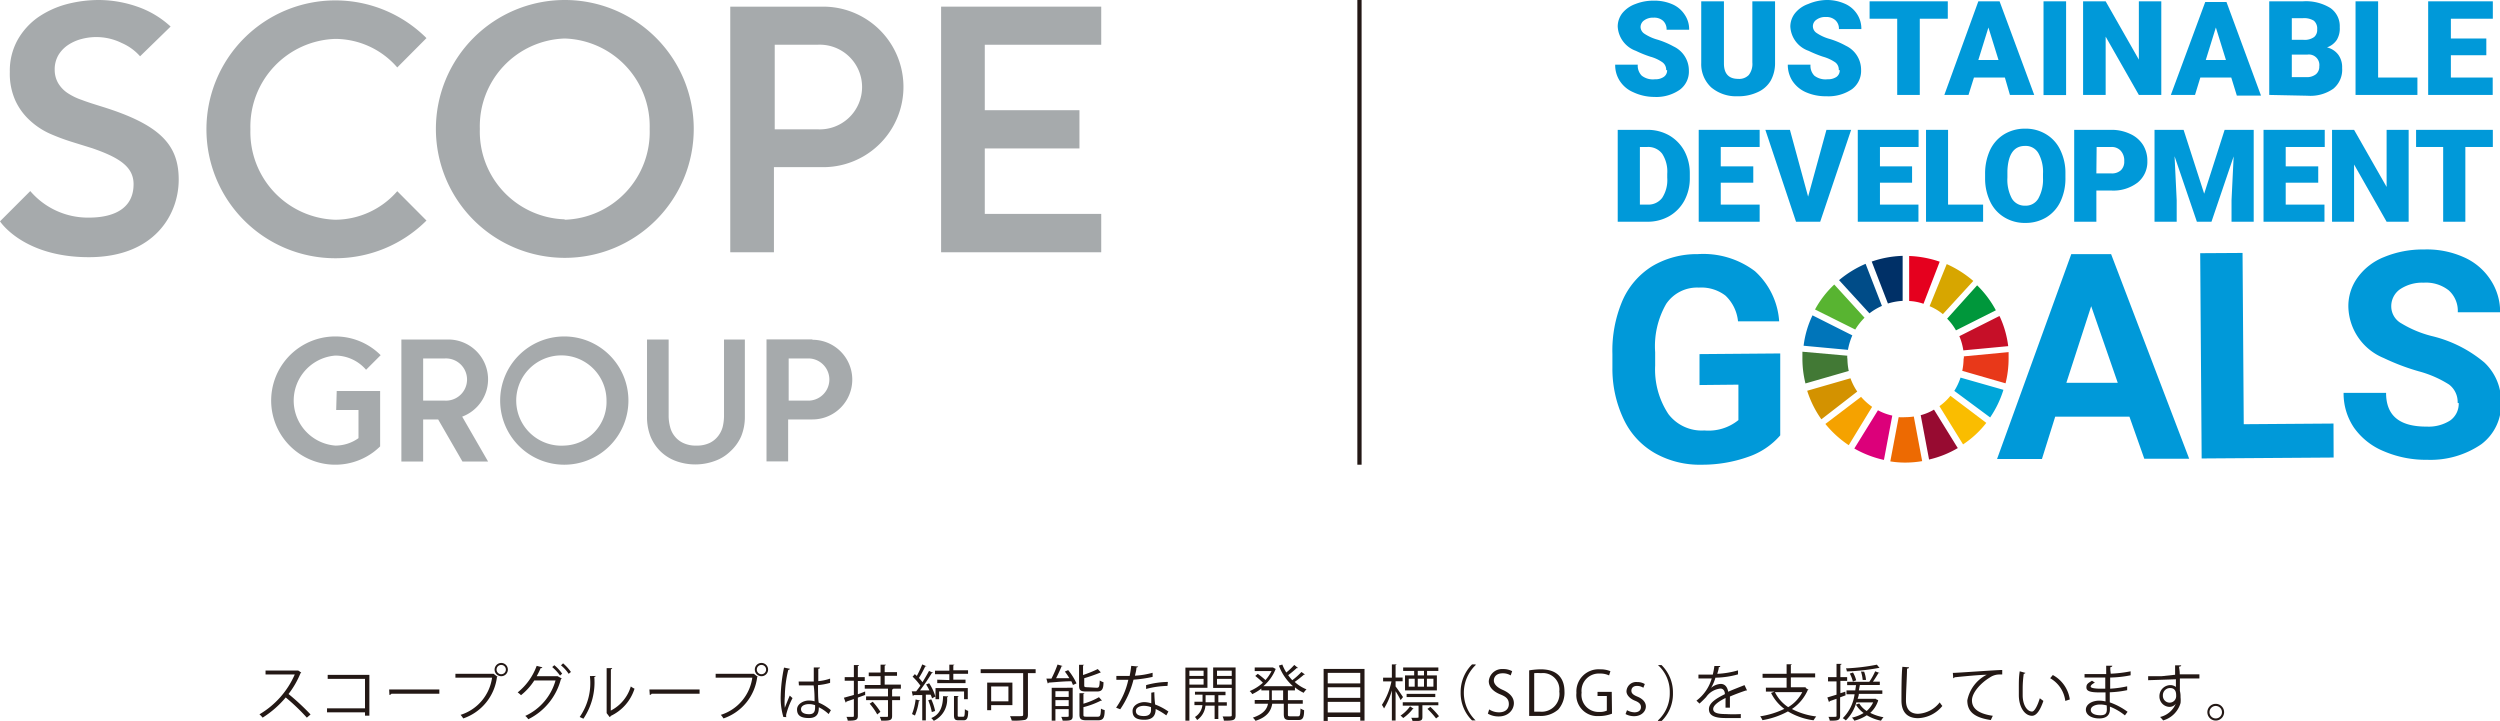 <svg xmlns="http://www.w3.org/2000/svg" viewBox="0 0 188.29 54.3"><defs><style>.cls-1{fill:#0099d9;}.cls-2{fill:#58b431;}.cls-3{fill:#d7a600;}.cls-4{fill:#c60f28;}.cls-5{fill:#00973b;}.cls-6{fill:#427935;}.cls-7{fill:#fabd00;}.cls-8{fill:#e83819;}.cls-9{fill:#f5a200;}.cls-10{fill:#0075ba;}.cls-11{fill:#970b31;}.cls-12{fill:#00a6d9;}.cls-13{fill:#ed6a02;}.cls-14{fill:#e5001e;}.cls-15{fill:#dc007a;}.cls-16{fill:#003067;}.cls-17{fill:#d39200;}.cls-18{fill:#004c88;}.cls-19{fill:#a6aaac;}.cls-20{fill:none;stroke:#231815;stroke-miterlimit:10;stroke-width:0.32px;}.cls-21{fill:#231815;}</style></defs><g id="レイヤー_2" data-name="レイヤー 2"><g id="デザイン中身"><path class="cls-1" d="M134.08,32.79a5.55,5.55,0,0,1-2.42,1.62,10.32,10.32,0,0,1-3.48.59,6.86,6.86,0,0,1-3.52-.86,5.75,5.75,0,0,1-2.35-2.52,8.84,8.84,0,0,1-.87-3.91V26.66a9.59,9.59,0,0,1,.75-4,5.76,5.76,0,0,1,2.23-2.6,6.57,6.57,0,0,1,3.44-.92,6.46,6.46,0,0,1,4.31,1.28A5.6,5.6,0,0,1,134,24.2l-3.1,0a3.08,3.08,0,0,0-.95-1.94,3,3,0,0,0-2-.6,2.81,2.81,0,0,0-2.46,1.23,6.39,6.39,0,0,0-.83,3.64v1a6.08,6.08,0,0,0,1,3.66,3.15,3.15,0,0,0,2.71,1.23,3.57,3.57,0,0,0,2.56-.78l0-2.67L128,29V26.67l6.08-.05Z"/><path class="cls-1" d="M160.38,31.38l-5.59,0-1,3.19-3.38,0L156,19.14l3,0,5.88,15.41-3.38,0Zm-4.75-2.55,3.87,0-2-5.77Z"/><polygon class="cls-1" points="168.99 31.95 175.75 31.9 175.76 34.46 165.82 34.53 165.71 19.07 168.9 19.05 168.99 31.95"/><path class="cls-1" d="M185.1,30.34a1.65,1.65,0,0,0-.65-1.38,8.2,8.2,0,0,0-2.3-1,16.89,16.89,0,0,1-2.63-1,4.28,4.28,0,0,1-2.65-3.81,3.65,3.65,0,0,1,.69-2.24,4.5,4.5,0,0,1,2-1.55,7.6,7.6,0,0,1,3-.57,6.79,6.79,0,0,1,3,.58,4.6,4.6,0,0,1,2,1.68,4.38,4.38,0,0,1,.74,2.47l-3.19,0a2.07,2.07,0,0,0-.68-1.65,2.77,2.77,0,0,0-1.88-.58,3,3,0,0,0-1.81.51,1.56,1.56,0,0,0-.64,1.3,1.47,1.47,0,0,0,.77,1.26,8.38,8.38,0,0,0,2.24.94,9.63,9.63,0,0,1,4,2,4,4,0,0,1,1.26,3,3.73,3.73,0,0,1-1.49,3.16,6.77,6.77,0,0,1-4.08,1.17,8,8,0,0,1-3.25-.64,5.12,5.12,0,0,1-2.25-1.77,4.59,4.59,0,0,1-.79-2.63l3.2,0c0,1.71,1,2.55,3.07,2.54a3,3,0,0,0,1.77-.47,1.54,1.54,0,0,0,.63-1.3"/><path class="cls-2" d="M139.73,24.82a4.66,4.66,0,0,1,.7-.89l-2.28-2.5a7.39,7.39,0,0,0-1.45,1.88Z"/><path class="cls-3" d="M145.33,23.06a4,4,0,0,1,1,.6l2.29-2.5a8.06,8.06,0,0,0-2-1.27Z"/><path class="cls-4" d="M150.57,23.81l-3,1.51a4.36,4.36,0,0,1,.3,1.07l3.38-.32a7.46,7.46,0,0,0-.65-2.26"/><path class="cls-5" d="M147.32,24.88l3-1.51a7.65,7.65,0,0,0-1.41-1.88L146.65,24a4.16,4.16,0,0,1,.67.89"/><path class="cls-6" d="M139.13,27a1.48,1.48,0,0,1,0-.21l-3.38-.3c0,.17,0,.34,0,.51a7.74,7.74,0,0,0,.23,1.88l3.26-.94a4.83,4.83,0,0,1-.1-.94"/><path class="cls-7" d="M146.9,29.81a4.09,4.09,0,0,1-.83.78l1.78,2.88a7.29,7.29,0,0,0,1.75-1.62Z"/><path class="cls-8" d="M147.89,27a4.73,4.73,0,0,1-.1.93l3.26.94a7.72,7.72,0,0,0,.23-1.87c0-.16,0-.32,0-.48l-3.37.32V27"/><path class="cls-9" d="M140.18,29.88l-2.7,2.05a7.88,7.88,0,0,0,1.76,1.6L141,30.64a4.66,4.66,0,0,1-.84-.76"/><path class="cls-10" d="M139.18,26.35a4.92,4.92,0,0,1,.33-1.09l-3-1.51a7.39,7.39,0,0,0-.67,2.29Z"/><path class="cls-11" d="M147.44,33.73l-1.78-2.88a3.78,3.78,0,0,1-1,.42l.63,3.34a7.62,7.62,0,0,0,2.19-.88"/><path class="cls-12" d="M147.66,28.44a4.66,4.66,0,0,1-.47,1l2.7,2a7.77,7.77,0,0,0,1-2.08Z"/><path class="cls-13" d="M144.14,31.37a4.23,4.23,0,0,1-.63.05,4.36,4.36,0,0,1-.51,0l-.63,3.33a7.11,7.11,0,0,0,1.14.09,7.47,7.47,0,0,0,1.26-.11Z"/><path class="cls-14" d="M143.79,22.67a3.83,3.83,0,0,1,1.08.21l1.22-3.17a7.94,7.94,0,0,0-2.3-.43Z"/><path class="cls-15" d="M142.52,31.3a4.13,4.13,0,0,1-1.08-.4l-1.78,2.88a7.94,7.94,0,0,0,2.23.86Z"/><path class="cls-16" d="M142.19,22.86a4.62,4.62,0,0,1,1.11-.2V19.27a7.82,7.82,0,0,0-2.33.43Z"/><path class="cls-17" d="M139.88,29.49a4.37,4.37,0,0,1-.51-1l-3.26.94a7.72,7.72,0,0,0,1.07,2.15Z"/><path class="cls-18" d="M140.8,23.6a4.41,4.41,0,0,1,.94-.56l-1.23-3.17a8,8,0,0,0-2,1.23Z"/><path class="cls-1" d="M125.49,5.28a.69.69,0,0,0-.27-.58,2.93,2.93,0,0,0-.92-.43,8.39,8.39,0,0,1-1.09-.44A2.06,2.06,0,0,1,121.84,2a1.64,1.64,0,0,1,.34-1,2.24,2.24,0,0,1,1-.7,3.64,3.64,0,0,1,1.4-.25,3.35,3.35,0,0,1,1.37.27,2.1,2.1,0,0,1,.93.78,1.94,1.94,0,0,1,.34,1.14h-1.7a.87.87,0,0,0-.26-.67,1,1,0,0,0-.72-.24,1.14,1.14,0,0,0-.72.21.62.62,0,0,0-.26.51.63.63,0,0,0,.29.49,3.45,3.45,0,0,0,1,.45,6.35,6.35,0,0,1,1.2.51,2,2,0,0,1,1.15,1.82,1.7,1.7,0,0,1-.7,1.45,3.1,3.1,0,0,1-1.91.53A3.75,3.75,0,0,1,123,6.94a2.26,2.26,0,0,1-1-.84,2.16,2.16,0,0,1-.35-1.23h1.7a1.07,1.07,0,0,0,.3.83,1.37,1.37,0,0,0,1,.27,1.08,1.08,0,0,0,.66-.18.58.58,0,0,0,.25-.51"/><path class="cls-1" d="M133.69.1V4.72a2.71,2.71,0,0,1-.33,1.36,2.14,2.14,0,0,1-1,.87,3.4,3.4,0,0,1-1.48.3,2.91,2.91,0,0,1-2-.67,2.39,2.39,0,0,1-.75-1.83V.1h1.71V4.78c0,.78.37,1.16,1.07,1.16a1,1,0,0,0,.8-.29,1.35,1.35,0,0,0,.27-.94V.1Z"/><path class="cls-1" d="M138.49,5.28a.68.68,0,0,0-.26-.58,3.13,3.13,0,0,0-.93-.43,8.8,8.8,0,0,1-1.08-.44A2.05,2.05,0,0,1,134.84,2a1.64,1.64,0,0,1,.35-1,2.2,2.2,0,0,1,1-.7A3.73,3.73,0,0,1,137.56,0a3.3,3.3,0,0,1,1.36.27,2.08,2.08,0,0,1,.94.78,2,2,0,0,1,.33,1.14H138.5a.85.85,0,0,0-.27-.67,1,1,0,0,0-.71-.24,1.12,1.12,0,0,0-.72.21.59.59,0,0,0-.26.51.61.61,0,0,0,.29.49,3.33,3.33,0,0,0,1,.45,6.35,6.35,0,0,1,1.2.51,2,2,0,0,1,1.14,1.82,1.72,1.72,0,0,1-.69,1.45,3.15,3.15,0,0,1-1.92.53A3.7,3.7,0,0,1,136,6.94,2.34,2.34,0,0,1,135,6.1a2.24,2.24,0,0,1-.35-1.23h1.71a1.06,1.06,0,0,0,.29.83,1.38,1.38,0,0,0,1,.27,1.13,1.13,0,0,0,.67-.18.6.6,0,0,0,.24-.51"/><polygon class="cls-1" points="146.7 1.41 144.59 1.41 144.59 7.15 142.89 7.15 142.89 1.41 140.81 1.41 140.81 0.1 146.7 0.1 146.7 1.41"/><path class="cls-1" d="M151,5.84h-2.33l-.41,1.31h-1.82L149,.1h1.6l2.61,7.05h-1.83ZM149,4.52h1.52l-.76-2.45Z"/><rect class="cls-1" x="153.91" y="0.1" width="1.7" height="7.06"/><polygon class="cls-1" points="162.78 7.15 161.09 7.15 158.59 2.76 158.59 7.15 156.89 7.15 156.89 0.1 158.59 0.1 161.09 4.49 161.09 0.1 162.78 0.1 162.78 7.15"/><path class="cls-1" d="M168.05,5.84h-2.33l-.4,1.31H163.5l2.59-7h1.6l2.6,7.05h-1.82Zm-1.92-1.32h1.52l-.76-2.45Z"/><path class="cls-1" d="M170.91,7.15V.1h2.53a3.52,3.52,0,0,1,2.07.5,1.66,1.66,0,0,1,.71,1.45A1.66,1.66,0,0,1,176,3a1.47,1.47,0,0,1-.74.57,1.5,1.5,0,0,1,.85.55,1.59,1.59,0,0,1,.29,1,1.85,1.85,0,0,1-.66,1.56,3,3,0,0,1-1.94.53ZM172.61,3h.88a1.22,1.22,0,0,0,.8-.21.69.69,0,0,0,.23-.58.77.77,0,0,0-.25-.65,1.39,1.39,0,0,0-.83-.19h-.83Zm0,1.11v1.7h1.11a1.08,1.08,0,0,0,.71-.22.74.74,0,0,0,.25-.59.79.79,0,0,0-.88-.89Z"/><polygon class="cls-1" points="179.11 5.84 182.07 5.84 182.07 7.15 177.41 7.15 177.41 0.1 179.11 0.1 179.11 5.84"/><polygon class="cls-1" points="187.26 4.16 184.59 4.16 184.59 5.84 187.74 5.84 187.74 7.15 182.88 7.15 182.88 0.1 187.75 0.1 187.75 1.41 184.59 1.41 184.59 2.9 187.26 2.9 187.26 4.16"/><path class="cls-1" d="M121.84,16.7V9.78h2.23a3.27,3.27,0,0,1,1.65.42,3.05,3.05,0,0,1,1.14,1.17,3.56,3.56,0,0,1,.41,1.7v.32a3.53,3.53,0,0,1-.4,1.7,3,3,0,0,1-1.13,1.18,3.29,3.29,0,0,1-1.62.43Zm1.67-5.63v4.34h.58a1.3,1.3,0,0,0,1.1-.51,2.46,2.46,0,0,0,.38-1.51v-.3a2.46,2.46,0,0,0-.38-1.51,1.32,1.32,0,0,0-1.12-.51Z"/><polygon class="cls-1" points="132.05 13.76 129.6 13.76 129.6 15.41 132.53 15.41 132.53 16.7 127.94 16.7 127.94 9.78 132.53 9.78 132.53 11.07 129.6 11.07 129.6 12.53 132.05 12.53 132.05 13.76"/><polygon class="cls-1" points="136.18 14.81 137.56 9.78 139.42 9.78 137.09 16.7 135.27 16.7 132.96 9.78 134.81 9.78 136.18 14.81"/><polygon class="cls-1" points="144.01 13.76 141.59 13.76 141.59 15.41 144.49 15.41 144.49 16.7 139.92 16.7 139.92 9.78 144.5 9.78 144.5 11.07 141.59 11.07 141.59 12.53 144.01 12.53 144.01 13.76"/><polygon class="cls-1" points="146.72 15.41 149.36 15.41 149.36 16.7 145.06 16.7 145.06 9.78 146.72 9.78 146.72 15.41"/><path class="cls-1" d="M155.56,13.38a4.06,4.06,0,0,1-.37,1.79,2.78,2.78,0,0,1-1.07,1.2,3,3,0,0,1-1.57.42,2.94,2.94,0,0,1-1.57-.41,2.74,2.74,0,0,1-1.07-1.16,4,4,0,0,1-.4-1.73V13.1a4.21,4.21,0,0,1,.37-1.79,2.78,2.78,0,0,1,1.07-1.2,3,3,0,0,1,1.59-.42,2.94,2.94,0,0,1,1.56.42,2.73,2.73,0,0,1,1.07,1.18,3.9,3.9,0,0,1,.39,1.77Zm-1.69-.29a2.88,2.88,0,0,0-.35-1.56,1.1,1.1,0,0,0-1-.54c-.84,0-1.28.63-1.33,1.88v.51a3,3,0,0,0,.33,1.56,1.11,1.11,0,0,0,1,.55,1.09,1.09,0,0,0,1-.54,2.92,2.92,0,0,0,.35-1.54Z"/><path class="cls-1" d="M157.89,14.35V16.7h-1.67V9.78H159a3.24,3.24,0,0,1,1.4.29,2.23,2.23,0,0,1,1,.84,2.25,2.25,0,0,1,.33,1.22,2,2,0,0,1-.72,1.61,3,3,0,0,1-2,.61Zm0-1.29H159a1,1,0,0,0,.74-.24.89.89,0,0,0,.25-.68,1.1,1.1,0,0,0-.26-.78.91.91,0,0,0-.71-.29h-1.11Z"/><polygon class="cls-1" points="164.46 9.78 166.01 14.59 167.55 9.78 169.74 9.78 169.74 16.7 168.07 16.7 168.07 15.08 168.23 11.78 166.56 16.7 165.46 16.7 163.78 11.77 163.94 15.08 163.94 16.7 162.27 16.7 162.27 9.78 164.46 9.78"/><polygon class="cls-1" points="174.6 13.76 172.15 13.76 172.15 15.41 175.07 15.41 175.07 16.7 170.48 16.7 170.48 9.78 175.09 9.78 175.09 11.07 172.15 11.07 172.15 12.53 174.6 12.53 174.6 13.76"/><polygon class="cls-1" points="181.41 16.7 179.75 16.7 177.3 12.39 177.3 16.7 175.64 16.7 175.64 9.78 177.3 9.78 179.75 14.08 179.75 9.78 181.41 9.78 181.41 16.7"/><polygon class="cls-1" points="187.75 11.07 185.68 11.07 185.68 16.7 184.01 16.7 184.01 11.07 181.97 11.07 181.97 9.78 187.75 9.78 187.75 11.07"/><path class="cls-19" d="M42.5,25.34a4.83,4.83,0,1,0,4.83,4.83A4.83,4.83,0,0,0,42.5,25.34Zm0,8.22a3.4,3.4,0,1,1,3.18-3.39A3.29,3.29,0,0,1,42.5,33.56Zm18.69-8H57.73v9.19h1.63V31.59h1.83a3,3,0,0,0,0-6ZM61,30.17h-1.6V27H61a1.59,1.59,0,0,1,0,3.17Zm-35.64-.72h3.27v1.43h0v2.74a5.15,5.15,0,0,1-.5.43,4.83,4.83,0,1,1-2.87-8.71,4.81,4.81,0,0,1,3.41,1.41l-1.1,1.1a3.07,3.07,0,0,0-2.31-1.07,3.4,3.4,0,0,0,0,6.78A3,3,0,0,0,27,33V30.88H25.32Zm11.4,5.31-1.95-3.38a3,3,0,0,0-1.08-5.81H30.23v9.19h1.64V31.59H33l1.83,3.17ZM31.87,27h1.59a1.59,1.59,0,1,1,0,3.17H31.87ZM56.1,31.39a3.82,3.82,0,0,1-.29,1.5A3.36,3.36,0,0,1,55,34a3.2,3.2,0,0,1-1.17.72,4.26,4.26,0,0,1-2.93,0A3.32,3.32,0,0,1,49.75,34,3.36,3.36,0,0,1,49,32.89a4,4,0,0,1-.27-1.5V25.57h1.63v5.78a3.15,3.15,0,0,0,.11.8,1.76,1.76,0,0,0,.34.7,1.73,1.73,0,0,0,.64.51,2.19,2.19,0,0,0,1,.2,2.22,2.22,0,0,0,1-.2,1.77,1.77,0,0,0,.63-.51,1.92,1.92,0,0,0,.35-.7,3.65,3.65,0,0,0,.1-.8V25.57H56.1Z"/><path class="cls-19" d="M70.88.5H82.94V3.37H74.17V8.3H81.3v2.88H74.17v4.93h8.77V19H70.88Z"/><path class="cls-19" d="M42.53,0a9.71,9.71,0,1,0,9.72,9.71A9.71,9.71,0,0,0,42.53,0Zm0,16.52a6.61,6.61,0,0,1-6.39-6.81,6.61,6.61,0,0,1,6.39-6.81,6.61,6.61,0,0,1,6.4,6.81A6.61,6.61,0,0,1,42.53,16.55Z"/><path class="cls-19" d="M25.25,16.55a6.61,6.61,0,0,1-6.39-6.81,6.61,6.61,0,0,1,6.39-6.81,6.2,6.2,0,0,1,4.67,2.15l2.2-2.21a9.71,9.71,0,1,0,0,13.74l-2.2-2.21A6.23,6.23,0,0,1,25.25,16.55Z"/><path class="cls-19" d="M62,.5h-7V19h3.29V12.59H62A6,6,0,0,0,62,.5Zm-.46,9.24H58.35V3.37h3.21a3.19,3.19,0,1,1,0,6.37Z"/><path class="cls-19" d="M7.58,8c-.51-.16-1-.31-1.41-.47A4.61,4.61,0,0,1,5.08,7a2.33,2.33,0,0,1-.7-.74,2,2,0,0,1-.26-1,2.13,2.13,0,0,1,.29-1.13,2.43,2.43,0,0,1,.76-.77,3.34,3.34,0,0,1,1-.43,4.32,4.32,0,0,1,3,.31,3.9,3.9,0,0,1,1.38,1L12.85,2l0,0A7.1,7.1,0,0,0,10.31.49,8.93,8.93,0,0,0,7.47,0,9.63,9.63,0,0,0,5,.32a7,7,0,0,0-2.16,1A5.24,5.24,0,0,0,1.33,3,4.77,4.77,0,0,0,.74,5.41a4.94,4.94,0,0,0,.42,2.17A4.64,4.64,0,0,0,2.24,9.06a5.57,5.57,0,0,0,1.5,1,15.82,15.82,0,0,0,1.65.62L7,11.18l-.33-.11c2.19.73,3.39,1.42,3.39,2.8,0,2.41-2.53,2.52-3.39,2.52a5.71,5.71,0,0,1-4.39-2L0,16.67s1.74,2.7,6.69,2.7,6.77-3.22,6.77-5.84S12.08,9.38,7.58,8Z"/><line class="cls-20" x1="102.39" x2="102.39" y2="35"/><path class="cls-21" d="M22.69,50.66s0,0-.06.05a6.68,6.68,0,0,1-.9,1.56,17.29,17.29,0,0,1,1.66,1.54l-.28.24a15.16,15.16,0,0,0-1.59-1.52,7.45,7.45,0,0,1-1.74,1.52,1.85,1.85,0,0,0-.24-.25,6.48,6.48,0,0,0,2.66-3H20v-.3h2.4l.06,0Z"/><path class="cls-21" d="M27.82,50.83V53.9h-.33v-.25H24.63v-.3h2.86V51.13H24.68v-.3Z"/><path class="cls-21" d="M29.31,51.93h3.78v.32H29.48a.21.21,0,0,1-.15.09Z"/><path class="cls-21" d="M34.3,50.75h2.88l0,0,.31.24s0,0-.06,0a3.79,3.79,0,0,1-2.54,3.12,1.89,1.89,0,0,0-.2-.27,3.43,3.43,0,0,0,2.37-2.8H34.3Zm3.45-.82a.5.5,0,1,1-.5.5A.51.51,0,0,1,37.75,49.93Zm.35.5a.35.35,0,1,0-.35.35A.35.35,0,0,0,38.1,50.43Z"/><path class="cls-21" d="M42.31,51.1l-.07.07a4.68,4.68,0,0,1-2.45,3,1.07,1.07,0,0,0-.23-.25,4.18,4.18,0,0,0,2.28-2.67h-1.6a4.56,4.56,0,0,1-1,1.11,1.73,1.73,0,0,0-.25-.21,4.57,4.57,0,0,0,1.43-2l.43.11a.11.11,0,0,1-.13.06,5.76,5.76,0,0,1-.3.61H42l0,0Zm-.56-1a3.2,3.2,0,0,1,.59.64l-.16.14a3.53,3.53,0,0,0-.59-.64Zm.66-.14a3.54,3.54,0,0,1,.59.65l-.17.14a2.9,2.9,0,0,0-.58-.64Z"/><path class="cls-21" d="M44.86,50.91s0,.07-.1.07a4.9,4.9,0,0,1-.82,3.15L43.66,54a4.49,4.49,0,0,0,.77-3.08ZM46,53.52a3,3,0,0,0,1.51-1.82,1.61,1.61,0,0,0,.28.17A3.39,3.39,0,0,1,46,53.92a.18.18,0,0,1-.08.09l-.23-.3,0-.06V50.32l.42,0a.12.12,0,0,1-.1.09Z"/><path class="cls-21" d="M48.91,51.93h3.78v.32H49.08a.19.19,0,0,1-.14.09Z"/><path class="cls-21" d="M53.9,50.75h2.88l0,0,.31.24s0,0-.06,0a3.79,3.79,0,0,1-2.54,3.12,1.89,1.89,0,0,0-.2-.27,3.43,3.43,0,0,0,2.37-2.8H53.9Zm3.45-.82a.5.5,0,0,1,0,1,.5.5,0,0,1,0-1Zm.35.5a.35.35,0,1,0-.35.35A.35.35,0,0,0,57.7,50.43Z"/><path class="cls-21" d="M59,54a5,5,0,0,1-.2-1.6,11.64,11.64,0,0,1,.25-2.12l.44.09a.11.11,0,0,1-.12.08,8.88,8.88,0,0,0-.26,2,5,5,0,0,0,0,.86c.1-.27.28-.71.37-.92l.21.19a5.4,5.4,0,0,0-.47,1.21.49.49,0,0,0,0,.22Zm1.15-2.67c.38,0,.76,0,1.14,0,0-.39,0-.73,0-1.06h.46c0,.05,0,.08-.12.1,0,.29,0,.58,0,.93a3.72,3.72,0,0,0,.89-.19l0,.32a4.79,4.79,0,0,1-.91.17c0,.5,0,1,.05,1.32a3.34,3.34,0,0,1,.92.57l-.17.29a2.93,2.93,0,0,0-.74-.51c0,.38-.07.81-.75.81s-.89-.25-.89-.65.47-.67.89-.67a1.59,1.59,0,0,1,.43.06c0-.28,0-.76-.07-1.2H60.17Zm1.24,1.78a1.42,1.42,0,0,0-.45-.08c-.28,0-.61.1-.61.38s.28.38.61.38.45-.16.45-.52Z"/><path class="cls-21" d="M65.16,52.08l0,.26-.55.2v1.37c0,.32-.15.37-.76.37a.91.91,0,0,0-.1-.29h.47c.06,0,.09,0,.09-.09V52.65l-.56.19a.07.07,0,0,1-.06.07l-.13-.36.75-.21V51.27h-.69V51h.69v-.91l.39,0s0,.06-.09.07V51h.52v.29h-.52v1Zm2.69-.21h-.57a.12.12,0,0,1-.09.06v.52h.6v.28h-.6v1.19c0,.35-.18.36-.82.36a1.31,1.31,0,0,0-.11-.29h.54c.06,0,.08,0,.08-.08V52.73H65.23v-.28h1.65v-.58H65.13v-.28h1.19v-.66h-.89v-.28h.89v-.59l.4,0a.1.1,0,0,1-.09.07v.49h.93v.28h-.93v.66h1.22Zm-1.78,1.94A4.51,4.51,0,0,0,65.5,53l.23-.15a5.7,5.7,0,0,1,.58.76Z"/><path class="cls-21" d="M70.19,52.6c0-.08-.06-.18-.1-.28l-.36,0v1.94h-.27V52.35l-.64,0a.09.09,0,0,1-.07.06l-.08-.34H69c.1-.13.21-.27.32-.43a4.47,4.47,0,0,0-.59-.68,1.15,1.15,0,0,0,.17-.19l.15.14a7.53,7.53,0,0,0,.41-.87l.32.14a.08.08,0,0,1-.09,0,7.64,7.64,0,0,1-.48.88,3.54,3.54,0,0,1,.27.32c.18-.3.36-.6.49-.85l.32.15a.13.13,0,0,1-.1,0,15.51,15.51,0,0,1-.9,1.32l.71,0a4,4,0,0,0-.25-.45l.23-.09a3.79,3.79,0,0,1,.47,1Zm-.91.16s0,.05-.08.05a4.22,4.22,0,0,1-.29,1.08l-.22-.11a4.42,4.42,0,0,0,.27-1.1Zm.86-.09a3.92,3.92,0,0,1,.29.88l-.25.08a4.44,4.44,0,0,0-.27-.89Zm1.27-.22s0,.06-.08.07a1.78,1.78,0,0,1-1,1.77,1.9,1.9,0,0,0-.19-.21c.62-.25.87-.79.89-1.65Zm.09-1.23v-.44H70.42v-.27H71.5v-.45l.39,0s0,0-.09.06v.36h1.11v.27H71.8v.44h.92v.26H70.59v-.26Zm1.39,1.44h-.28v-.58H70.73v.58h-.27v-.84h2.43Zm-.76,1.19c0,.11,0,.13.11.13h.3c.1,0,.12-.07.13-.57a.66.66,0,0,0,.25.13c0,.56-.1.71-.35.71H72.2c-.28,0-.35-.09-.35-.4V52.42l.37,0s0,0-.09.06Z"/><path class="cls-21" d="M78,50.4v.3h-.58v3.12c0,.23-.06.34-.22.4a4.51,4.51,0,0,1-1,.05,1.51,1.51,0,0,0-.13-.33h.58c.39,0,.41,0,.41-.13V50.7h-3.2v-.3Zm-1.75,2.71h-1.6v.38h-.3V51.41h1.9Zm-.3-1.41h-1.3v1.12h1.3Z"/><path class="cls-21" d="M80.06,50.17s0,0-.1,0c-.11.27-.27.62-.42.91l1,0a4.39,4.39,0,0,0-.34-.5l.25-.11a4.64,4.64,0,0,1,.63,1l-.27.12a2.93,2.93,0,0,0-.12-.28c-.64,0-1.29.08-1.71.1,0,0,0,.05-.07.06l-.1-.36h.38a8.28,8.28,0,0,0,.46-1.06Zm.73,1.63v2.13c0,.34-.18.35-.75.35a2.12,2.12,0,0,0-.11-.29h.35c.19,0,.21,0,.21-.08v-.5h-1v.87h-.28V51.8Zm-.3.26h-1v.43h1Zm-1,1.12h1v-.45h-1Zm3.11-1.38c.18,0,.21-.08.23-.55a.9.9,0,0,0,.28.13c0,.55-.13.7-.49.7h-.82c-.42,0-.53-.1-.53-.45V50.07l.39,0s0,0-.09.06v.71a9,9,0,0,0,1.11-.45l.23.25,0,0h0a12.53,12.53,0,0,1-1.25.44v.5c0,.15,0,.18.25.18Zm-1,2c0,.16,0,.18.27.18h.8c.2,0,.23-.09.25-.61a.86.86,0,0,0,.28.11c0,.62-.13.77-.51.77h-.85c-.42,0-.54-.09-.54-.44V52.21l.39,0s0,0-.09.06V53a5.42,5.42,0,0,0,1.17-.49l.23.26h-.09a6.11,6.11,0,0,1-1.31.49Z"/><path class="cls-21" d="M85.73,50.2s-.06.07-.14.08c0,.2-.07.43-.11.61a6.26,6.26,0,0,0,1.33-.22l0,.31a9.56,9.56,0,0,1-1.44.21,6.84,6.84,0,0,1-1,2.23l-.31-.12a5.76,5.76,0,0,0,.92-2.1h-.9v-.29h1c.05-.24.09-.5.12-.76Zm1.21,1.93a8.55,8.55,0,0,0,.06.93,4.39,4.39,0,0,1,1,.53l-.16.29a4.58,4.58,0,0,0-.8-.48c0,.45-.19.81-.85.81s-.89-.23-.89-.66.48-.67.9-.67a2,2,0,0,1,.51.09c0-.29,0-.59,0-.8Zm-.25,1.13a1.59,1.59,0,0,0-.54-.1c-.27,0-.6.11-.6.39s.25.38.61.38.53-.16.53-.46Zm1.24-1.6a6.66,6.66,0,0,0-1.61.23l0-.29a6.38,6.38,0,0,1,1.64-.24Z"/><path class="cls-21" d="M90.94,51.8H89.58v2.48h-.3v-4h1.66Zm-.29-1.29H89.58v.4h1.07Zm-1.07,1.05h1.07v-.43H89.58Zm2.82,1.59h-.64v1h-.28v-1h-.69a1.48,1.48,0,0,1-.63,1.08A1.23,1.23,0,0,0,90,54a1.2,1.2,0,0,0,.56-.89h-.6v-.26h.61v-.53H90V52.1H92.3v.26h-.54v.53h.64Zm-1.6-.26h.68v-.53H90.8Zm2.26-2.62v3.6c0,.39-.17.41-.88.41a1,1,0,0,0-.1-.32h.42c.24,0,.27,0,.27-.1V51.81h-1.4V50.27Zm-.29.24H91.66v.4h1.11Zm-1.11,1.05h1.11v-.43H91.66Z"/><path class="cls-21" d="M97.76,50.31a.08.08,0,0,1-.09,0,7.45,7.45,0,0,1-.65.54,3.68,3.68,0,0,0,.31.38,5.29,5.29,0,0,0,.69-.62l.28.2s-.06,0-.09,0a8.55,8.55,0,0,1-.7.55,3,3,0,0,0,.89.56,1.09,1.09,0,0,0-.21.26,3,3,0,0,1-.66-.41V52H97v.73h1.12V53H97v.78c0,.15,0,.17.19.17h.57c.15,0,.17-.09.19-.59a1.13,1.13,0,0,0,.27.13c0,.58-.11.74-.44.74h-.62c-.37,0-.47-.09-.47-.45V53h-.87c-.08.5-.35,1-1.26,1.29a1.11,1.11,0,0,0-.2-.24c.8-.27,1.07-.65,1.14-1.05h-1v-.28h1.09V52H95v-.14a3.54,3.54,0,0,1-.69.42.71.71,0,0,0-.19-.23,3.49,3.49,0,0,0,1-.63,6,6,0,0,0-.58-.51l.19-.16a5.9,5.9,0,0,1,.58.47,3.13,3.13,0,0,0,.46-.68H94.5v-.27h1.37l0,0,.21.11s0,0,0,0a3.21,3.21,0,0,1-.93,1.3h2.23a3.87,3.87,0,0,1-1.06-1.55l.26-.08a3.36,3.36,0,0,0,.3.6,5.52,5.52,0,0,0,.6-.57Zm-1.12,2.42V52h-.85v.73Z"/><path class="cls-21" d="M99.69,50.38h3.08v3.9h-.32V54H100v.32h-.31Zm2.76.3H100v.79h2.45Zm0,1.08H100v.8h2.45ZM100,53.66h2.45v-.8H100Z"/><path class="cls-21" d="M105.11,51.7c.13.16.48.68.56.8l-.18.23a6.5,6.5,0,0,0-.38-.67v2.21h-.28V52a5.27,5.27,0,0,1-.59,1.36,1.75,1.75,0,0,0-.16-.27,5.16,5.16,0,0,0,.72-1.77h-.63v-.28h.66v-1l.37,0s0,0-.09.06v.93h.53v.28h-.53Zm1.37,1.69s0,0-.07,0a3.24,3.24,0,0,1-.73.69.86.86,0,0,0-.2-.18,2.83,2.83,0,0,0,.72-.7Zm1.85-.27h-1.2V54c0,.3-.14.31-.74.31a1.09,1.09,0,0,0-.1-.25h.31c.24,0,.24,0,.24-.07v-.84h-1.19v-.26h2.68Zm-1.82-2.25v-.34h-.83v-.26h2.65v.26h-.85v.34h.74V52h-2.4V50.87Zm1.59,1.63h-2.16v-.24h2.16Zm-2-1.38v.6h.45v-.6Zm1.15-.25v-.34h-.47v.34Zm0,.25h-.47v.6h.47Zm.71.6v-.6h-.49v.6Zm.2,2.39a6.7,6.7,0,0,0-.65-.72l.22-.15a5.73,5.73,0,0,1,.65.7Z"/><path class="cls-21" d="M111.14,50.09a2.89,2.89,0,0,0,0,4.17v0h-.27a2.89,2.89,0,0,1-.86-2.11,2.93,2.93,0,0,1,.86-2.11h.27Z"/><path class="cls-21" d="M113.78,50.87a1.12,1.12,0,0,0-.61-.16c-.48,0-.66.29-.66.54s.21.51.67.71.84.52.84,1-.4,1-1.14,1a1.6,1.6,0,0,1-.82-.21l.1-.32a1.35,1.35,0,0,0,.74.22c.47,0,.74-.25.74-.62s-.19-.55-.64-.73-.87-.5-.87-1a1,1,0,0,1,1.05-.91,1.42,1.42,0,0,1,.71.16Z"/><path class="cls-21" d="M115.17,50.49a5.61,5.61,0,0,1,.87-.08c1.39,0,1.79.82,1.79,1.67a1.93,1.93,0,0,1-.47,1.36,2,2,0,0,1-1.44.48q-.42,0-.75,0Zm.38,3.11.44,0a1.34,1.34,0,0,0,1.45-1.52,1.24,1.24,0,0,0-1.38-1.38,3.08,3.08,0,0,0-.51,0Z"/><path class="cls-21" d="M121.41,53.75a2.66,2.66,0,0,1-1,.18,1.58,1.58,0,0,1-1.68-1.74,1.67,1.67,0,0,1,1.77-1.78,2,2,0,0,1,.79.14l-.1.32a1.53,1.53,0,0,0-.7-.14,1.3,1.3,0,0,0-1.37,1.44,1.28,1.28,0,0,0,1.31,1.45,1.27,1.27,0,0,0,.59-.1v-1.1h-.7v-.31h1.07Z"/><path class="cls-21" d="M123.77,51.8a.88.88,0,0,0-.48-.14c-.28,0-.42.16-.42.36s.14.32.46.45.63.37.63.74-.34.73-.88.73a1.33,1.33,0,0,1-.65-.16l.11-.29a1.24,1.24,0,0,0,.56.16c.33,0,.49-.17.49-.39s-.13-.36-.46-.49-.63-.4-.63-.7a.73.73,0,0,1,.81-.7,1.07,1.07,0,0,1,.57.15Z"/><path class="cls-21" d="M124.87,54.26a2.76,2.76,0,0,0,.89-2.09,2.71,2.71,0,0,0-.89-2.08v0h.27a2.89,2.89,0,0,1,.86,2.11,2.85,2.85,0,0,1-.86,2.11h-.27Z"/><path class="cls-21" d="M131.58,52h0a.15.15,0,0,1-.07,0c-.34.11-.85.3-1.22.46,0,.11,0,.23,0,.36s0,.31,0,.48l-.33,0c0-.16,0-.37,0-.55a1,1,0,0,0,0-.18c-.51.25-.93.55-.93.83s.32.38.94.38a9.51,9.51,0,0,0,1.14,0v.3c-.27,0-.68,0-1.15,0-.87,0-1.25-.21-1.25-.67s.52-.79,1.2-1.13c0-.28-.15-.42-.33-.42a1.49,1.49,0,0,0-1.08.64c-.13.14-.31.32-.5.49l-.23-.22a3.2,3.2,0,0,0,1.15-1.67h-1v-.29H129a5.8,5.8,0,0,0,.12-.65l.44,0c0,.05,0,.08-.11.09,0,.18-.07.33-.11.5a6.73,6.73,0,0,0,1.56-.26l0,.3a6.53,6.53,0,0,1-1.7.25,3.24,3.24,0,0,1-.33.77h0a1.2,1.2,0,0,1,.73-.3c.31,0,.5.23.56.59.38-.17.86-.35,1.23-.5Z"/><path class="cls-21" d="M136,51.82l.23.14-.07,0a3.32,3.32,0,0,1-1.2,1.44,5.32,5.32,0,0,0,1.83.56,2.51,2.51,0,0,0-.2.29,5,5,0,0,1-1.93-.67,6.14,6.14,0,0,1-1.92.66,1.22,1.22,0,0,0-.17-.29,6.35,6.35,0,0,0,1.82-.56,3.31,3.31,0,0,1-1-1.2l.26-.1H133v-.3h1.56v-.74h-1.81v-.3h1.81v-.72l.41,0s0,0-.09.06v.63h1.83v.3h-1.83v.74H136Zm-2.32.31a2.89,2.89,0,0,0,1,1.13,2.81,2.81,0,0,0,1.06-1.13Z"/><path class="cls-21" d="M139,52.37l-.41.15V53.9c0,.36-.18.38-.78.38a.91.91,0,0,0-.1-.29H138c.32,0,.32,0,.32-.09V52.63l-.52.18a.08.08,0,0,1-.05.07l-.12-.35.69-.21v-1h-.64V51h.64v-1l.38,0s0,.06-.09.07V51h.51v.28h-.51v.93l.37-.12Zm2.27.28.18.08a.1.1,0,0,1,0,.05,2.09,2.09,0,0,1-.59.91,3.56,3.56,0,0,0,1,.33,1.24,1.24,0,0,0-.19.26,3.36,3.36,0,0,1-1.07-.41,3.08,3.08,0,0,1-.94.41.8.8,0,0,0-.18-.23,2.89,2.89,0,0,0,.88-.35,2.16,2.16,0,0,1-.58-.63l.25-.09a1.79,1.79,0,0,0,.56.57,2,2,0,0,0,.49-.65h-1.27a3,3,0,0,1-.79,1.36,1.37,1.37,0,0,0-.23-.17,3.13,3.13,0,0,0,.89-1.8h-.61V52h.66l.06-.4h-.67v-.25h1.72l-.05,0a4.69,4.69,0,0,0,.44-.79l.34.13a.1.1,0,0,1-.09,0c-.11.18-.27.45-.42.65h.52v.25h-1.5L140,52h1.77v.26H140c0,.12-.05.25-.09.37h1.4Zm.29-2.34h-.08a16.16,16.16,0,0,1-2.38.26.78.78,0,0,0-.07-.23,15.18,15.18,0,0,0,2.33-.28Zm-2,.34a2.16,2.16,0,0,1,.24.59l-.25.09a2.52,2.52,0,0,0-.23-.6Zm.84-.06a2.27,2.27,0,0,1,.14.62l-.25,0a2.83,2.83,0,0,0-.13-.63Z"/><path class="cls-21" d="M143.78,50.26c0,.06-.05.09-.15.1,0,.53-.08,1.73-.08,2.4s.34,1,.91,1a2.19,2.19,0,0,0,1.63-.86,3.16,3.16,0,0,0,.2.27,2.46,2.46,0,0,1-1.83.92c-.83,0-1.25-.48-1.25-1.33,0-.57,0-2,.07-2.54Z"/><path class="cls-21" d="M147.08,50.68c.34,0,3.14-.21,3.72-.22v.34h-.17a1.27,1.27,0,0,0-.77.23c-.68.41-1.34,1.14-1.34,1.72s.44,1,1.57,1.16l-.15.32c-1.29-.19-1.77-.67-1.77-1.48a2.76,2.76,0,0,1,1.46-1.93c-.48,0-1.84.13-2.42.19a.13.13,0,0,1-.1.07Z"/><path class="cls-21" d="M152.55,50.68s-.06.07-.13.07a8.12,8.12,0,0,0-.08,1.13c0,.17,0,.33,0,.48,0,.77.36,1.24.71,1.23.18,0,.42-.46.58-1l.27.2c-.21.61-.48,1.11-.85,1.12-.58,0-1-.69-1-1.56,0-.18,0-.37,0-.57,0-.4,0-.83.07-1.22Zm3,2.11a2.29,2.29,0,0,0-1.14-1.71l.2-.24a2.49,2.49,0,0,1,1.28,1.84Z"/><path class="cls-21" d="M157,50.77c.28,0,.66,0,1,0h.63c0-.22,0-.47,0-.63l.46,0c0,.06-.05.09-.12.1s0,.42,0,.5a9.63,9.63,0,0,0,1.5-.18l0,.3a8.52,8.52,0,0,1-1.54.17c0,.27,0,.56,0,.84a8.06,8.06,0,0,0,1.28-.18l0,.29a7.45,7.45,0,0,1-1.31.16l0,.76a5,5,0,0,1,1.34.71l-.2.27a4.3,4.3,0,0,0-1.13-.66c0,.07,0,.15,0,.21,0,.43-.27.68-.81.68s-1-.24-1-.66.49-.68,1-.68a2.1,2.1,0,0,1,.48.06c0-.2,0-.43,0-.68h-.44c-.78,0-1-.12-1-.38s.13-.32.42-.5l.22.14c-.21.11-.32.21-.32.3s.22.16.79.16h.31l0-.84H157Zm1.67,2.36a1.82,1.82,0,0,0-.5-.07c-.35,0-.7.14-.7.41s.32.4.72.4.49-.16.49-.47Z"/><path class="cls-21" d="M163.82,50.82c0-.1,0-.6,0-.71l.46,0s0,.08-.11.09,0,.11,0,.59l1.48,0v.31c-.39,0-.94,0-1.47,0,0,.36,0,.68,0,.93a1.77,1.77,0,0,1,.05.48,2.12,2.12,0,0,1,0,.44,1.91,1.91,0,0,1-1.31,1.31,2.85,2.85,0,0,0-.23-.26,1.69,1.69,0,0,0,1.18-1h0a.57.57,0,0,1-.46.24.78.78,0,0,1-.77-.8.83.83,0,0,1,.82-.84.68.68,0,0,1,.42.14c0-.08,0-.38,0-.58l-2.09.07v-.3l1,0Zm.08,1.59c0-.18,0-.59-.46-.59a.54.54,0,0,0-.54.57.51.51,0,0,0,.5.53A.49.49,0,0,0,163.9,52.41Z"/><path class="cls-21" d="M167.51,53.65a.63.63,0,1,1-.63-.64A.63.63,0,0,1,167.51,53.65Zm-.16,0a.47.47,0,1,0-.47.46A.47.47,0,0,0,167.35,53.65Z"/></g></g></svg>